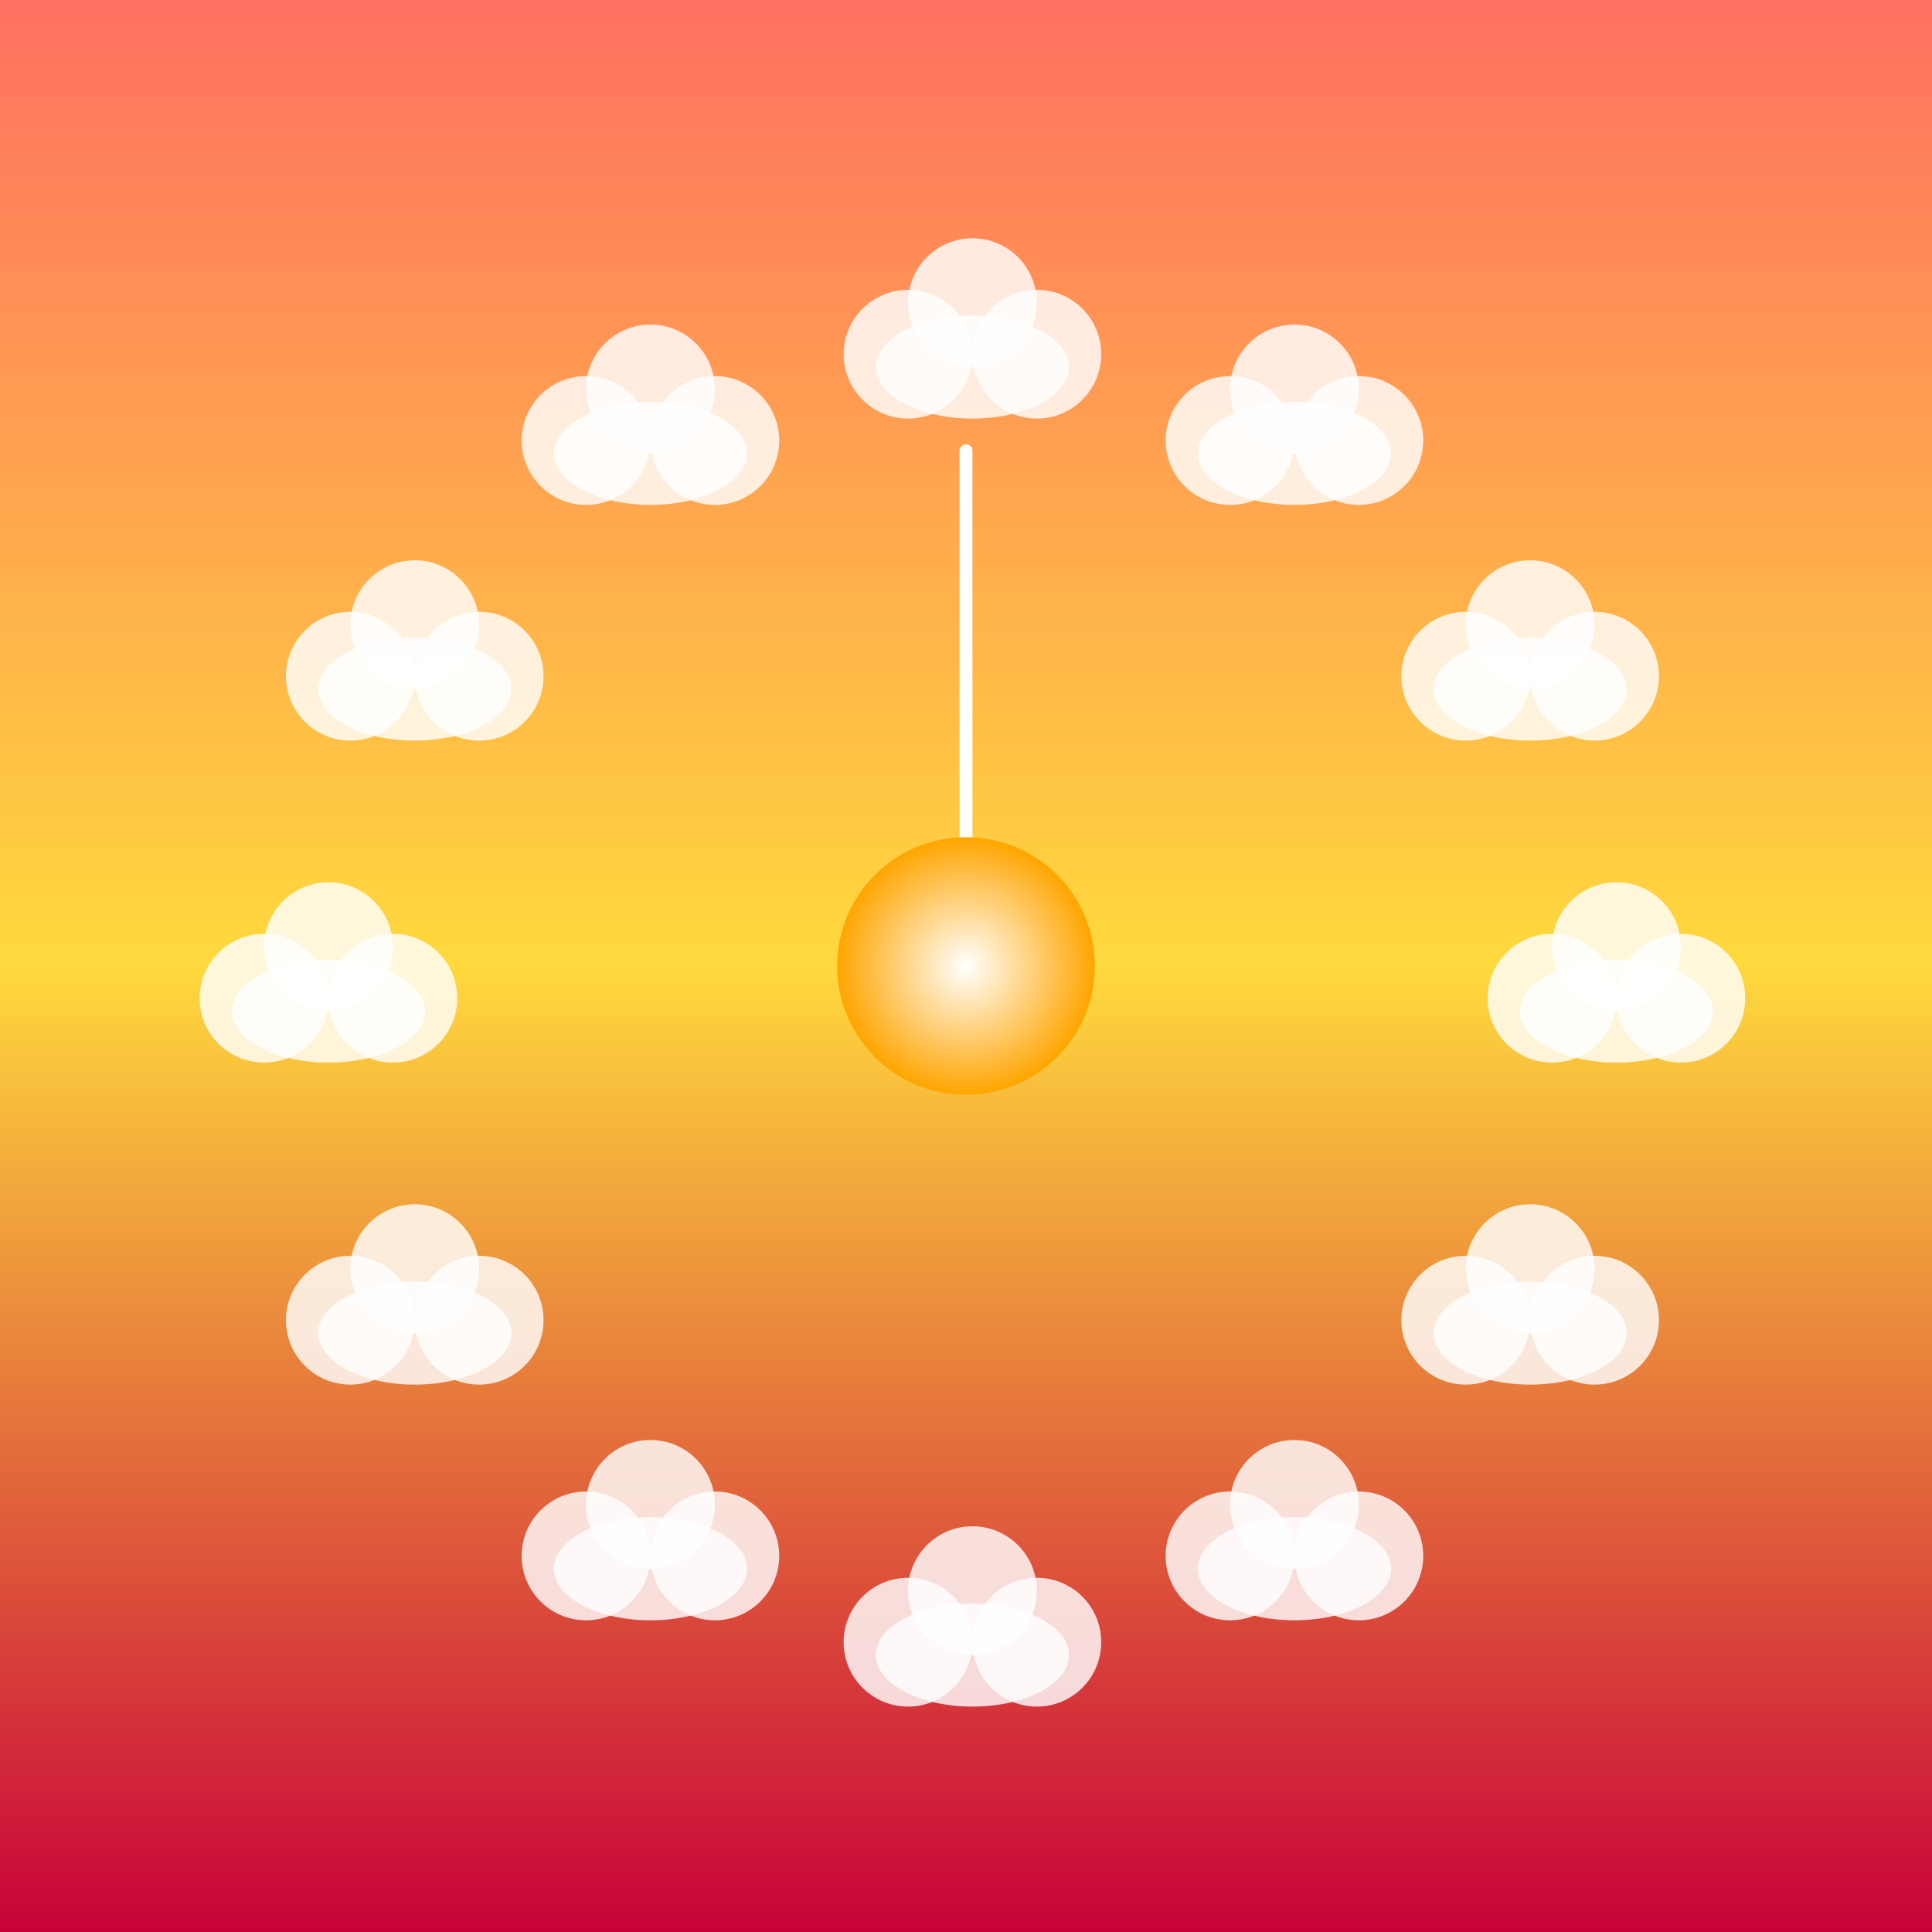 <svg viewBox="0 0 300 300" xmlns="http://www.w3.org/2000/svg">
  <defs>
    <linearGradient id="sunset" x1="0" y1="0" x2="0" y2="1">
      <stop offset="0%" stop-color="#FF6F61">
        <animate attributeName="stop-color" values="#FF6F61;#FF9966;#FF6F61" dur="10s" repeatCount="indefinite" />
      </stop>
      <stop offset="50%" stop-color="#FFD93D">
        <animate attributeName="stop-color" values="#FFD93D;#FFB347;#FFD93D" dur="10s" repeatCount="indefinite" />
      </stop>
      <stop offset="100%" stop-color="#C70039">
        <animate attributeName="stop-color" values="#C70039;#900C3F;#C70039" dur="10s" repeatCount="indefinite" />
      </stop>
    </linearGradient>
    <radialGradient id="sunGradient" cx="50%" cy="50%" r="50%">
      <stop offset="0%" stop-color="white">
        <animate attributeName="stop-color" values="white;#fffacd;white" dur="10s" repeatCount="indefinite"/>
      </stop>
      <stop offset="100%" stop-color="orange">
        <animate attributeName="stop-color" values="orange;#ff8c00;orange" dur="10s" repeatCount="indefinite"/>
      </stop>
    </radialGradient>
    <filter id="cloudShadow" x="-20%" y="-20%" width="140%" height="140%">
      <feGaussianBlur in="SourceAlpha" stdDeviation="2" result="blur" />
      <feOffset in="blur" dx="1" dy="1" result="offsetBlur" />
      <feMerge>
        <feMergeNode in="offsetBlur" />
        <feMergeNode in="SourceGraphic" />
      </feMerge>
    </filter>
    <g id="cloud" transform="translate(0,4)">
      <circle cx="-10" cy="0" r="10" fill="white" opacity="0.9" filter="url(#cloudShadow)" />
      <circle cx="0" cy="-8" r="10" fill="white" opacity="0.9" filter="url(#cloudShadow)" />
      <circle cx="10" cy="0" r="10" fill="white" opacity="0.9" filter="url(#cloudShadow)" />
      <ellipse cx="0" cy="2" rx="15" ry="8" fill="white" opacity="0.9" filter="url(#cloudShadow)" />
    </g>
  </defs>
  <rect width="300" height="300" fill="url(#sunset)"/>
  <use href="#cloud" transform="translate(150,50)"/>
  <use href="#cloud" transform="translate(200,63.4)"/>
  <use href="#cloud" transform="translate(236.6,100)"/>
  <use href="#cloud" transform="translate(250,150)"/>
  <use href="#cloud" transform="translate(236.6,200)"/>
  <use href="#cloud" transform="translate(200,236.6)"/>
  <use href="#cloud" transform="translate(150,250)"/>
  <use href="#cloud" transform="translate(100,236.6)"/>
  <use href="#cloud" transform="translate(63.4,200)"/>
  <use href="#cloud" transform="translate(50,150)"/>
  <use href="#cloud" transform="translate(63.4,100)"/>
  <use href="#cloud" transform="translate(100,63.4)"/>
  <line x1="150" y1="150" x2="150" y2="70" stroke="white" stroke-width="2" stroke-linecap="round">
    <animateTransform attributeName="transform" attributeType="XML" type="rotate" from="0 150 150" to="360 150 150" dur="60s" repeatCount="indefinite"/>
  </line>
  <circle cx="150" cy="150" r="20" fill="url(#sunGradient)" />
</svg>